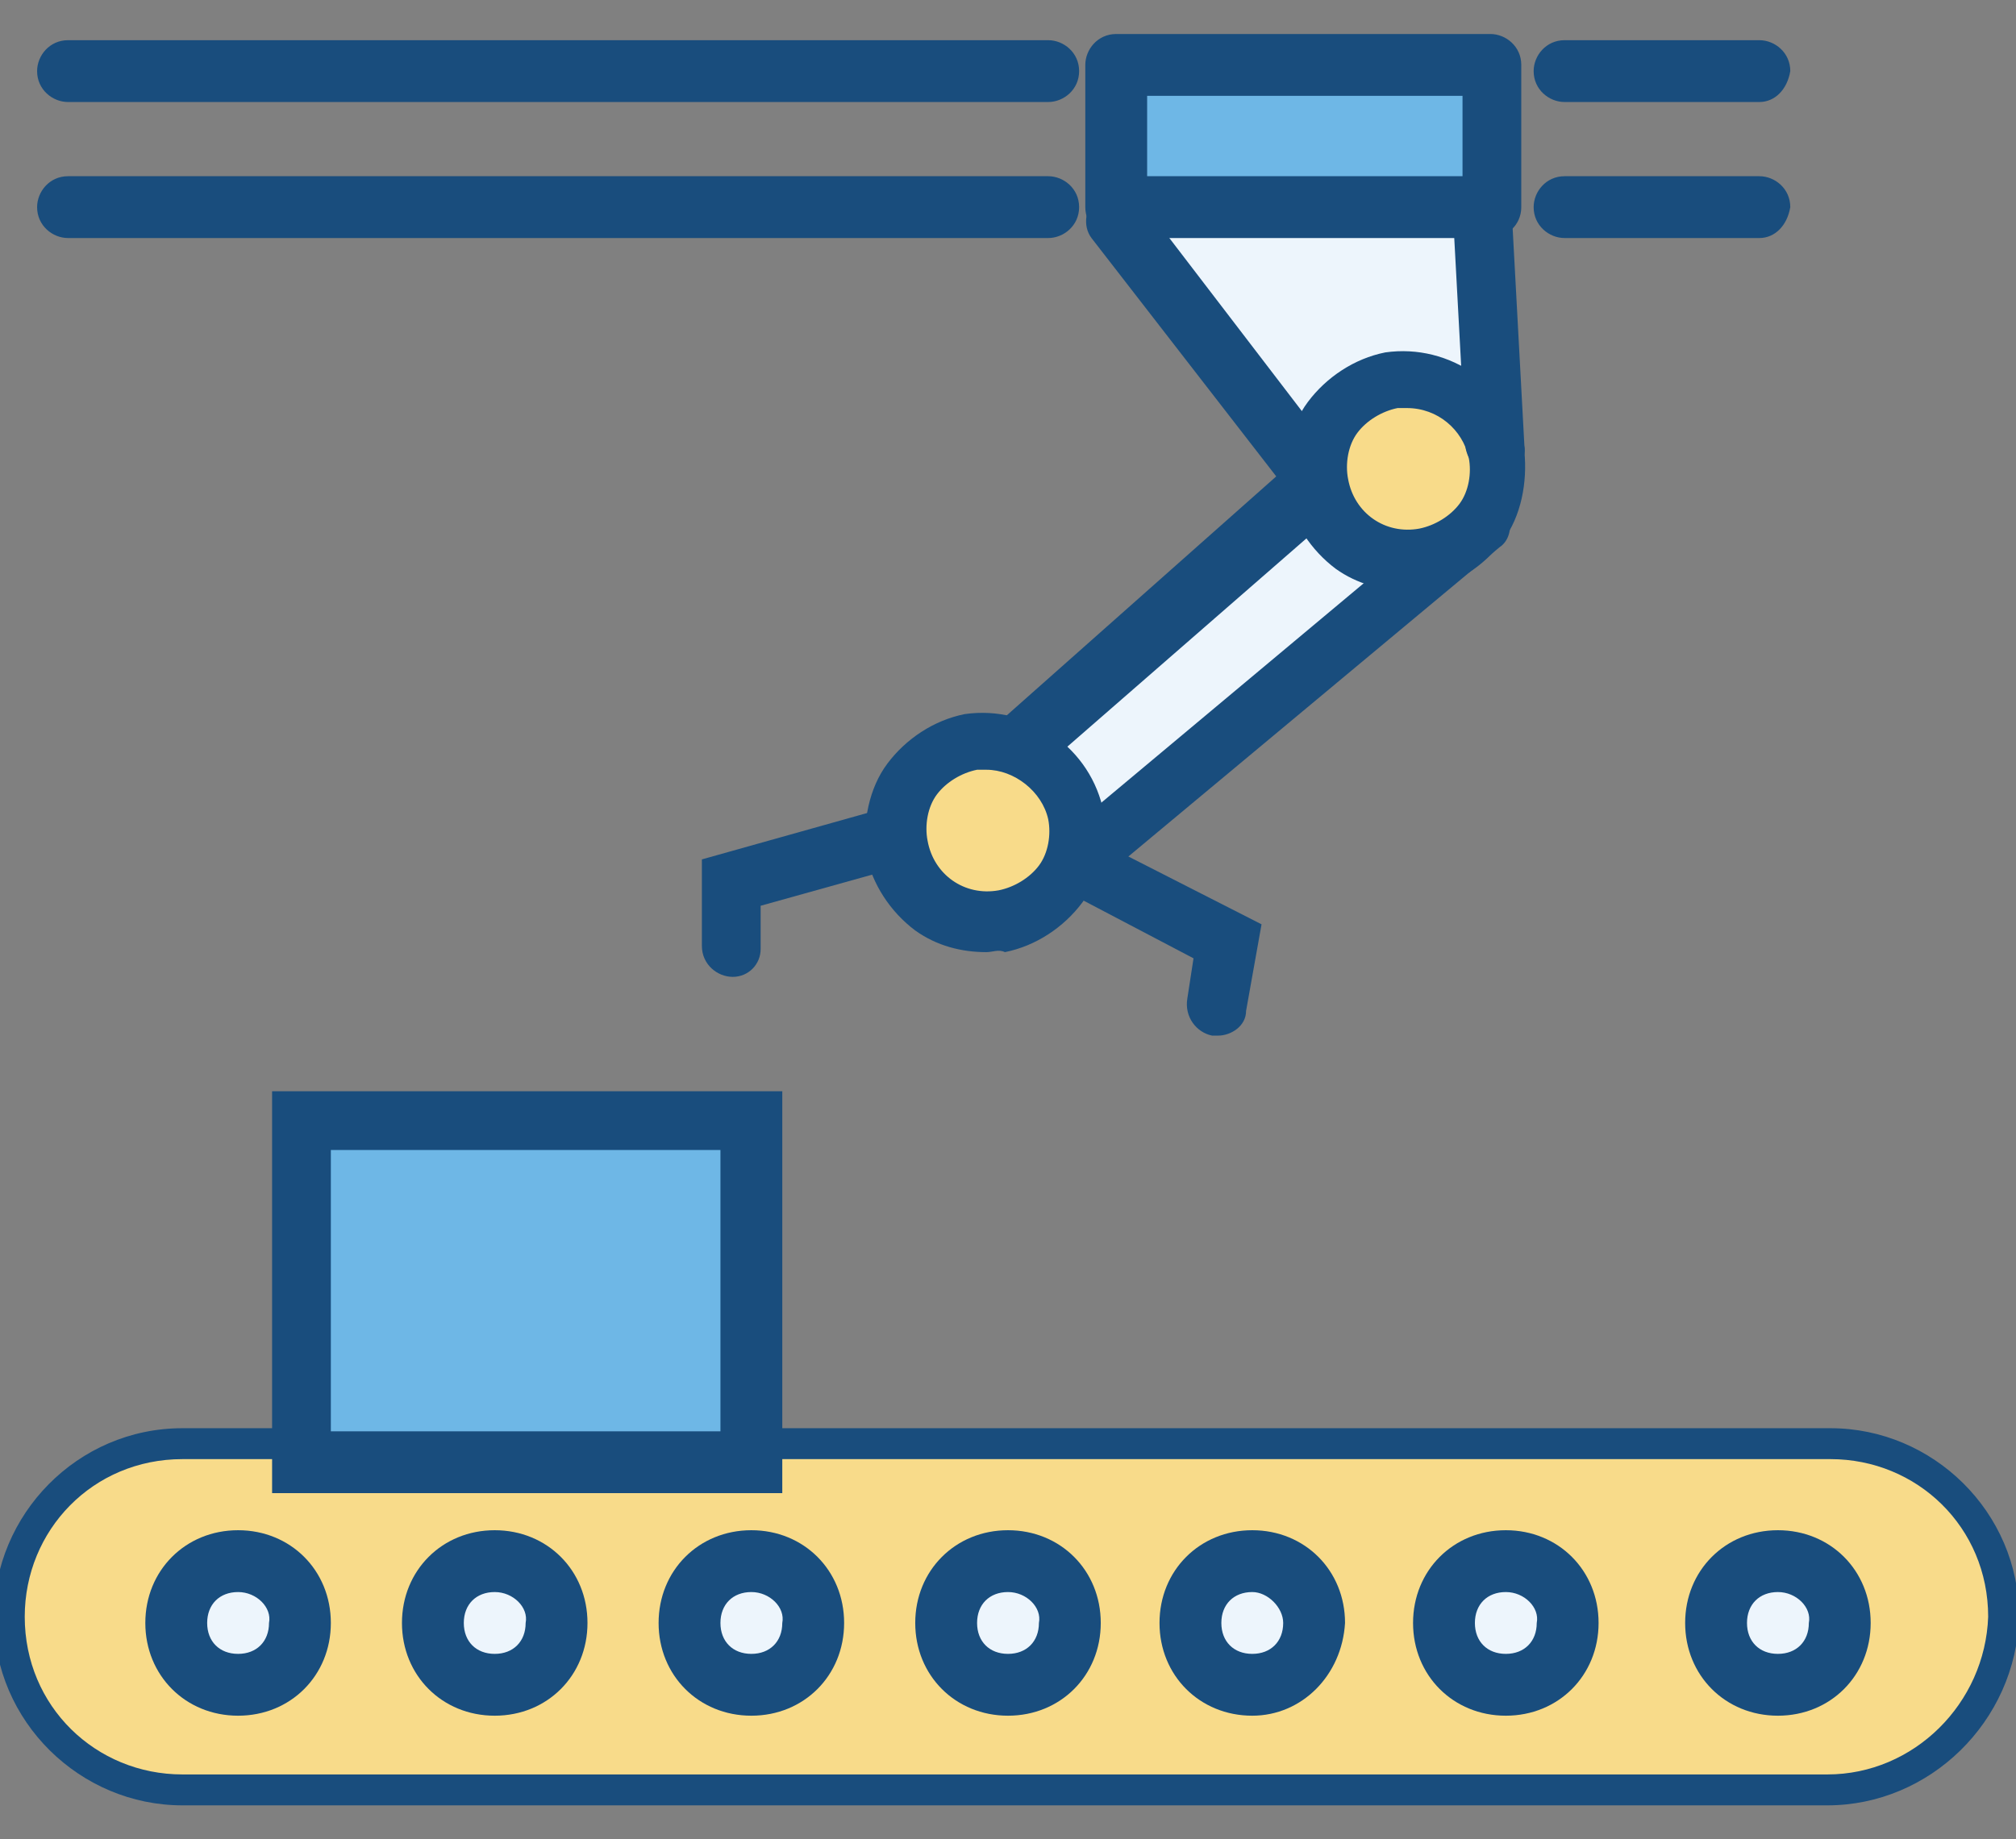 <?xml version="1.0" encoding="utf-8"?>
<!-- Generator: Adobe Illustrator 21.0.0, SVG Export Plug-In . SVG Version: 6.00 Build 0)  -->
<svg version="1.1" id="图层_1" xmlns="http://www.w3.org/2000/svg" xmlns:xlink="http://www.w3.org/1999/xlink" x="0px" y="0px"
	 viewBox="0 0 65.2 59.5" style="enable-background:new 0 0 65.2 59.5;" xml:space="preserve">
<rect x="0" y="0" width="65.2" height="59.5" fill="#808080" stroke="none"/>
<style type="text/css">
	.st0{fill:#194D7D;}
	.st1{fill:#EDF5FC;}
	.st2{fill:#F8DB8A;}
	.st3{fill:#6EB7E6;}
	.st4{fill:#97BCE4;}
</style>
<g>
	<path class="st0" d="M59.1,58.4H5.9c-3.3,0-6.1-2.7-6.1-6.1c0-3.3,2.7-6.1,6.1-6.1h53.3c3.3,0,6.1,2.7,6.1,6.1
		C65.2,55.7,62.4,58.4,59.1,58.4L59.1,58.4z M5.9,48.3c-2.2,0-4.1,1.9-4.1,4.1c0,2.2,1.9,4.1,4.1,4.1h53.3c2.2,0,4.1-1.9,4.1-4.1
		c0-2.2-1.9-4.1-4.1-4.1H5.9z M5.9,48.3"/>
	<g>
		<path class="st1" d="M36.8,7.7c0.1,0.1,5,6.9,5,6.9l4.4-0.6l2-2.7l-0.2-3.9L37.5,6.6L36.8,7.7z M42.2,16.1l5.6,1L34.6,28l-4-1.7
			L42.2,16.1z M42.2,16.1"/>
		<path class="st0" d="M34.6,28.9c-0.1,0-0.2,0-0.4-0.1l-4-1.7c-0.3-0.1-0.5-0.4-0.6-0.7c0-0.3,0-0.7,0.3-0.9l11.5-10.2
			c0.2-0.2,0.5-0.3,0.8-0.2L48,16c0.4,0,0.7,0.3,0.8,0.7c0.1,0.4,0,0.8-0.3,1L35.3,28.7C35.1,28.8,34.9,28.9,34.6,28.9L34.6,28.9z
			 M32.4,26l2.1,0.9l11-9.2l-3-0.5L32.4,26z M32.4,26"/>
		<path class="st2" d="M59.1,57.4H5.9c-2.8,0-5.1-2.2-5.1-5.1c0-2.8,2.2-5.1,5.1-5.1h53.3c2.8,0,5.1,2.2,5.1,5.1
			C64.2,55.1,61.9,57.4,59.1,57.4L59.1,57.4z M59.1,57.4"/>
		<path class="st1" d="M5.7,52.6c0,0.7,0.4,1.4,1,1.7c0.6,0.4,1.4,0.4,2,0c0.6-0.4,1-1,1-1.7c0-0.7-0.4-1.4-1-1.7
			c-0.6-0.4-1.4-0.4-2,0C6.1,51.2,5.7,51.8,5.7,52.6L5.7,52.6z M5.7,52.6"/>
		<path class="st0" d="M7.7,55.5c-1.7,0-3-1.3-3-3c0-1.7,1.3-3,3-3c1.7,0,3,1.3,3,3C10.7,54.2,9.4,55.5,7.7,55.5L7.7,55.5z
			 M7.7,51.5c-0.6,0-1,0.4-1,1c0,0.6,0.4,1,1,1c0.6,0,1-0.4,1-1C8.8,52,8.3,51.5,7.7,51.5L7.7,51.5z M7.7,51.5"/>
		<path class="st1" d="M14,52.6c0,1.1,0.9,2,2,2c1.1,0,2-0.9,2-2c0-1.1-0.9-2-2-2C14.9,50.6,14,51.5,14,52.6L14,52.6z M14,52.6"/>
		<path class="st0" d="M16,55.5c-1.7,0-3-1.3-3-3c0-1.7,1.3-3,3-3c1.7,0,3,1.3,3,3C19,54.2,17.7,55.5,16,55.5L16,55.5z M16,51.5
			c-0.6,0-1,0.4-1,1c0,0.6,0.4,1,1,1c0.6,0,1-0.4,1-1C17.1,52,16.6,51.5,16,51.5L16,51.5z M16,51.5"/>
		<path class="st1" d="M22.3,52.6c0,1.1,0.9,2,2,2c1.1,0,2-0.9,2-2c0-1.1-0.9-2-2-2C23.2,50.6,22.3,51.5,22.3,52.6L22.3,52.6z
			 M22.3,52.6"/>
		<path class="st0" d="M24.3,55.5c-1.7,0-3-1.3-3-3c0-1.7,1.3-3,3-3c1.7,0,3,1.3,3,3C27.3,54.2,26,55.5,24.3,55.5L24.3,55.5z
			 M24.3,51.5c-0.6,0-1,0.4-1,1c0,0.6,0.4,1,1,1c0.6,0,1-0.4,1-1C25.4,52,24.9,51.5,24.3,51.5L24.3,51.5z M24.3,51.5"/>
		<path class="st1" d="M30.6,52.6c0,1.1,0.9,2,2,2c1.1,0,2-0.9,2-2c0-1.1-0.9-2-2-2C31.5,50.6,30.6,51.5,30.6,52.6L30.6,52.6z
			 M30.6,52.6"/>
		<path class="st0" d="M32.6,55.5c-1.7,0-3-1.3-3-3c0-1.7,1.3-3,3-3c1.7,0,3,1.3,3,3C35.6,54.2,34.3,55.5,32.6,55.5L32.6,55.5z
			 M32.6,51.5c-0.6,0-1,0.4-1,1c0,0.6,0.4,1,1,1c0.6,0,1-0.4,1-1C33.7,52,33.2,51.5,32.6,51.5L32.6,51.5z M32.6,51.5"/>
		<path class="st1" d="M38.5,52.6c0,1.1,0.9,2,2,2c1.1,0,2-0.9,2-2c0-1.1-0.9-2-2-2C39.3,50.6,38.5,51.5,38.5,52.6L38.5,52.6z
			 M38.5,52.6"/>
		<path class="st0" d="M40.5,55.5c-1.7,0-3-1.3-3-3c0-1.7,1.3-3,3-3c1.7,0,3,1.3,3,3C43.4,54.2,42.1,55.5,40.5,55.5L40.5,55.5z
			 M40.5,51.5c-0.6,0-1,0.4-1,1c0,0.6,0.4,1,1,1c0.6,0,1-0.4,1-1C41.5,52,41,51.5,40.5,51.5L40.5,51.5z M40.5,51.5"/>
		<path class="st1" d="M46.7,52.6c0,1.1,0.9,2,2,2c1.1,0,2-0.9,2-2c0-1.1-0.9-2-2-2C47.6,50.6,46.7,51.5,46.7,52.6L46.7,52.6z
			 M46.7,52.6"/>
		<path class="st0" d="M48.7,55.5c-1.7,0-3-1.3-3-3c0-1.7,1.3-3,3-3c1.7,0,3,1.3,3,3C51.7,54.2,50.4,55.5,48.7,55.5L48.7,55.5z
			 M48.7,51.5c-0.6,0-1,0.4-1,1c0,0.6,0.4,1,1,1c0.6,0,1-0.4,1-1C49.8,52,49.3,51.5,48.7,51.5L48.7,51.5z M48.7,51.5"/>
		<path class="st1" d="M55.5,52.6c0,1.1,0.9,2,2,2c1.1,0,2-0.9,2-2c0-1.1-0.9-2-2-2C56.4,50.6,55.5,51.5,55.5,52.6L55.5,52.6z
			 M55.5,52.6"/>
		<path class="st0" d="M57.5,55.5c-1.7,0-3-1.3-3-3c0-1.7,1.3-3,3-3c1.7,0,3,1.3,3,3C60.5,54.2,59.2,55.5,57.5,55.5L57.5,55.5z
			 M57.5,51.5c-0.6,0-1,0.4-1,1c0,0.6,0.4,1,1,1c0.6,0,1-0.4,1-1C58.6,52,58.1,51.5,57.5,51.5L57.5,51.5z M57.5,51.5"/>
		<rect x="9.7" y="36.2" class="st3" width="14.6" height="11.1"/>
		<path class="st0" d="M25.3,48.3H8.8v-13h16.5V48.3z M10.7,46.3h12.6v-9.1H10.7V46.3z M10.7,46.3"/>
		<path class="st0" d="M33.9,3.3H2.2c-0.5,0-1-0.4-1-1c0-0.5,0.4-1,1-1h31.7c0.5,0,1,0.4,1,1C34.9,2.9,34.4,3.3,33.9,3.3L33.9,3.3z
			 M33.9,3.3"/>
		<path class="st0" d="M33.9,7.7H2.2c-0.5,0-1-0.4-1-1c0-0.5,0.4-1,1-1h31.7c0.5,0,1,0.4,1,1C34.9,7.3,34.4,7.7,33.9,7.7L33.9,7.7z
			 M33.9,7.7"/>
		<rect x="36.1" y="2.1" class="st3" width="12.1" height="4.6"/>
		<path class="st0" d="M48.2,7.7H36.1c-0.5,0-1-0.4-1-1V2.1c0-0.5,0.4-1,1-1h12.1c0.5,0,1,0.4,1,1v4.6C49.2,7.3,48.7,7.7,48.2,7.7
			L48.2,7.7z M37.1,5.7h10.2V3.1H37.1V5.7z M37.1,5.7"/>
		<path class="st0" d="M56.9,3.3h-6.3c-0.5,0-1-0.4-1-1c0-0.5,0.4-1,1-1h6.3c0.5,0,1,0.4,1,1C57.8,2.9,57.4,3.3,56.9,3.3L56.9,3.3z
			 M56.9,3.3"/>
		<path class="st0" d="M56.9,7.7h-6.3c-0.5,0-1-0.4-1-1c0-0.5,0.4-1,1-1h6.3c0.5,0,1,0.4,1,1C57.8,7.3,57.4,7.7,56.9,7.7L56.9,7.7z
			 M56.9,7.7"/>
		<path class="st2" d="M42.6,15.1c0,1.6,1.3,3,3,3c1.6,0,3-1.3,3-3c0-1.6-1.3-3-3-3C43.9,12.1,42.6,13.5,42.6,15.1L42.6,15.1z
			 M42.6,15.1"/>
		<path class="st0" d="M45.5,19.1c-0.8,0-1.6-0.2-2.3-0.7c-0.8-0.6-1.4-1.5-1.6-2.5c-0.1-1,0.1-2.1,0.7-2.9c0.6-0.8,1.5-1.4,2.5-1.6
			c2.1-0.3,4.1,1.1,4.5,3.2c0.1,1-0.1,2.1-0.7,2.9c-0.6,0.8-1.5,1.4-2.5,1.6C46,19,45.7,19.1,45.5,19.1L45.5,19.1z M45.5,13.2
			c-0.1,0-0.2,0-0.3,0c-0.5,0.1-1,0.4-1.3,0.8c-0.3,0.4-0.4,1-0.3,1.5c0.2,1.1,1.2,1.8,2.3,1.6c0.5-0.1,1-0.4,1.3-0.8
			c0.3-0.4,0.4-1,0.3-1.5C47.3,13.9,46.5,13.2,45.5,13.2L45.5,13.2z M45.5,13.2"/>
		<line class="st0" x1="36.1" y1="7.1" x2="42.3" y2="15.2"/>
		<path class="st0" d="M42.3,16.1c-0.3,0-0.6-0.1-0.8-0.4l-6.2-8c-0.3-0.4-0.2-1,0.2-1.4c0.4-0.3,1-0.2,1.4,0.2l6.2,8.1
			c0.3,0.4,0.2,1-0.2,1.4C42.7,16.1,42.5,16.1,42.3,16.1L42.3,16.1z M42.3,16.1"/>
		<line class="st4" x1="48" y1="7" x2="48.4" y2="14.4"/>
		<path class="st0" d="M48.4,15.4c-0.5,0-0.9-0.4-1-0.9L47,7.1c0-0.5,0.4-1,0.9-1c0.5,0,1,0.4,1,0.9l0.4,7.4
			C49.4,14.9,49,15.3,48.4,15.4L48.4,15.4z M48.4,15.4"/>
		<path class="st2" d="M28.9,26.8c0,1.6,1.3,3,3,3c1.6,0,3-1.3,3-3c0-1.1-0.6-2-1.5-2.6c-0.9-0.5-2.1-0.5-3,0
			C29.5,24.8,28.9,25.8,28.9,26.8L28.9,26.8z M28.9,26.8"/>
		<path class="st0" d="M31.9,30.8c-0.8,0-1.6-0.2-2.3-0.7c-0.8-0.6-1.4-1.5-1.6-2.5c-0.1-1,0.1-2.1,0.7-2.9c0.6-0.8,1.5-1.4,2.5-1.6
			c2.1-0.3,4.1,1.1,4.5,3.2c0.1,1-0.1,2.1-0.7,2.9c-0.6,0.8-1.5,1.4-2.5,1.6C32.3,30.7,32.1,30.8,31.9,30.8L31.9,30.8z M31.9,24.9
			c-0.1,0-0.2,0-0.3,0c-0.5,0.1-1,0.4-1.3,0.8c-0.3,0.4-0.4,1-0.3,1.5c0.2,1.1,1.2,1.8,2.3,1.6c0.5-0.1,1-0.4,1.3-0.8
			c0.3-0.4,0.4-1,0.3-1.5C33.7,25.6,32.8,24.9,31.9,24.9L31.9,24.9z M31.9,24.9"/>
		<path class="st0" d="M23.7,31.6c-0.5,0-1-0.4-1-1v-2.8l5.7-1.6c0.5-0.1,1.1,0.1,1.2,0.7c0.1,0.5-0.1,1.1-0.7,1.2l-4.3,1.2v1.4
			C24.6,31.2,24.2,31.6,23.7,31.6L23.7,31.6z M23.7,31.6"/>
		<path class="st0" d="M39.4,33.5h-0.2c-0.5-0.1-0.9-0.6-0.8-1.2l0.2-1.3l-4-2.1c-0.5-0.2-0.7-0.8-0.4-1.3c0.2-0.5,0.8-0.7,1.3-0.4
			l5.3,2.7l-0.5,2.8C40.3,33.2,39.8,33.5,39.4,33.5L39.4,33.5z M39.4,33.5"/>
	</g>
</g>
</svg>
